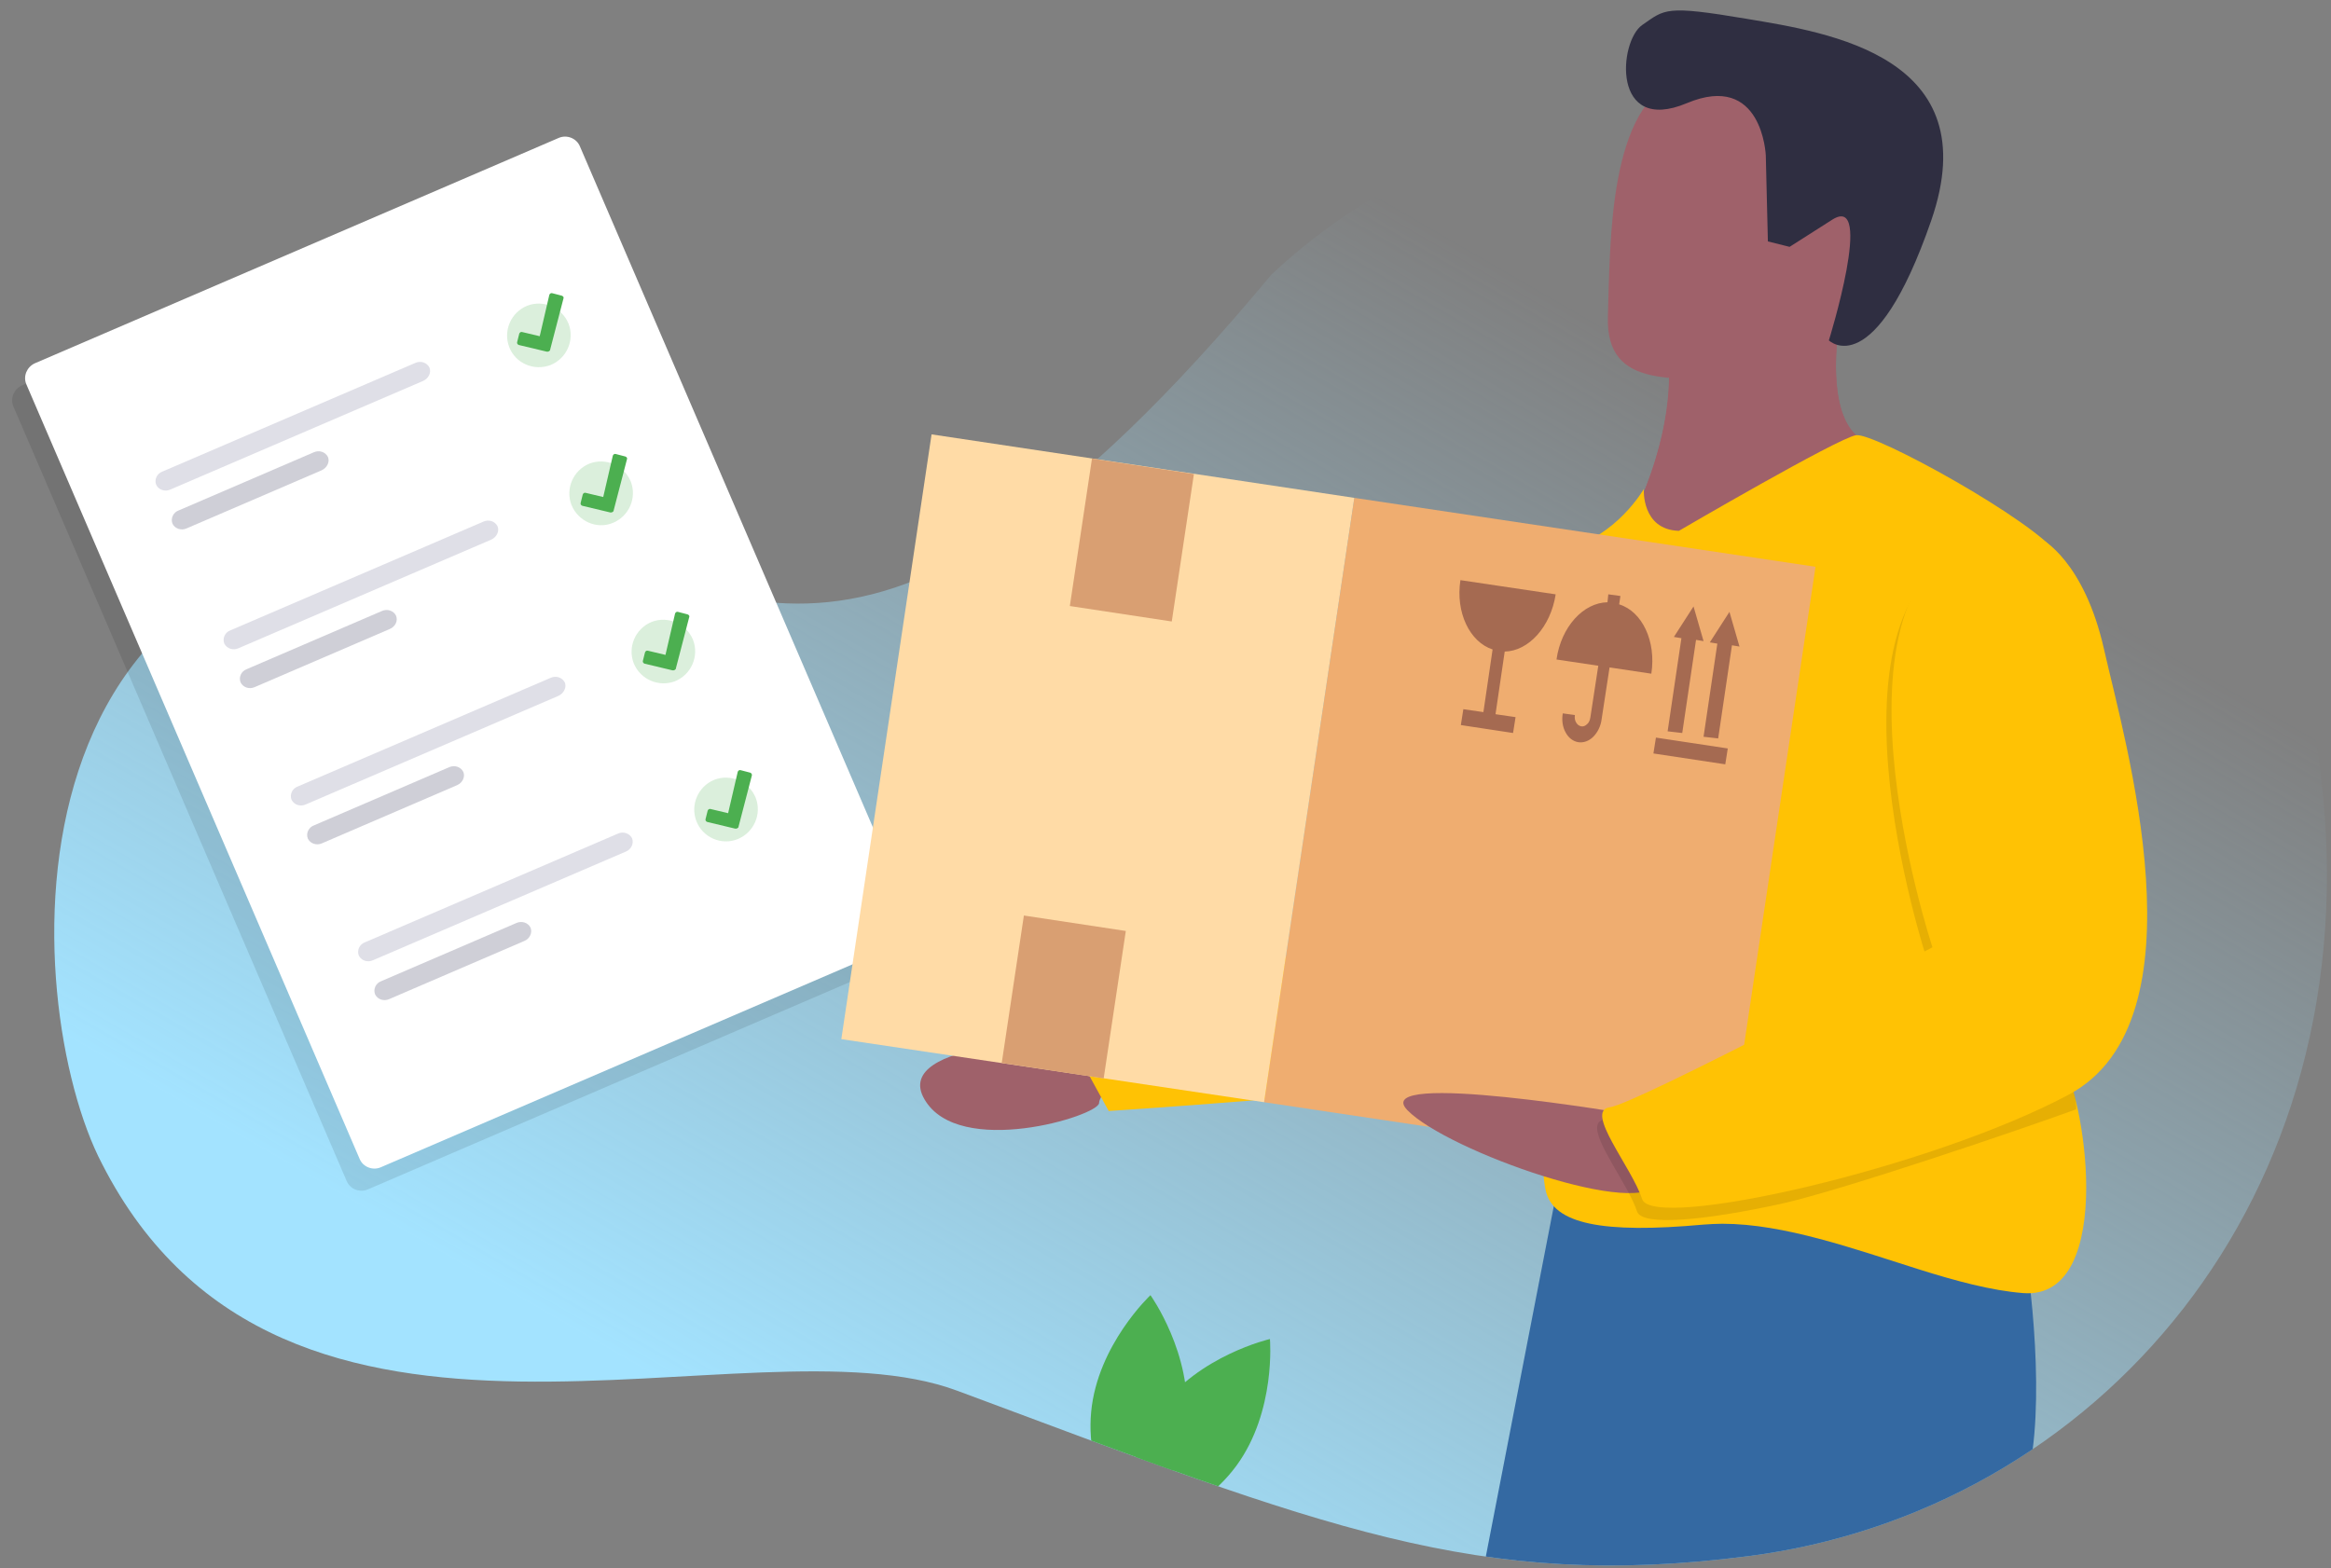 <svg xmlns="http://www.w3.org/2000/svg" xmlns:xlink="http://www.w3.org/1999/xlink" id="Layer_1" x="0px" y="0px" viewBox="0 0 558 375.5" style="enable-background:new 0 0 558 375.5;" xml:space="preserve"><rect x="0" y="0" width="558" height="375.5" fill="#808080" stroke="none"/><style type="text/css">	.st0{clip-path:url(#SVGID_2_);fill:url(#SVGID_3_);}	.st1{clip-path:url(#SVGID_2_);fill-opacity:0.1;}	.st2{clip-path:url(#SVGID_2_);fill:#FFFFFF;}	.st3{clip-path:url(#SVGID_2_);fill:#DFDFE7;}	.st4{clip-path:url(#SVGID_2_);fill:#CFCFD7;}	.st5{opacity:0.2;clip-path:url(#SVGID_2_);fill:#4CAF50;enable-background:new    ;}	.st6{clip-path:url(#SVGID_2_);fill:#4CAF50;}	.st7{clip-path:url(#SVGID_2_);}	.st8{fill:#3469A2;}	.st9{fill:#9F616A;}	.st10{fill:#FFC204;}	.st11{opacity:0.1;enable-background:new    ;}	.st12{fill:#2F2E41;}	.st13{fill-rule:evenodd;clip-rule:evenodd;fill:#EFAD70;}	.st14{fill-rule:evenodd;clip-rule:evenodd;fill:#FFDBA6;}	.st15{fill-rule:evenodd;clip-rule:evenodd;fill:#D99F72;}	.st16{fill-rule:evenodd;clip-rule:evenodd;fill:#A56A51;}	.st17{fill:#4CAF50;}</style><g>	<defs>		<path id="SVGID_1_" d="M229.2,333c87.5,32.6,124.4,47.9,189.2,39.6c82.9-10.6,149.3-85.2,137.2-186.8   c-19.6-164.6-167.6-292.5-248.1-217C208.7,87.7,173.4,28.3,122,22.5C-113,47.8,4.6,240.8,24.4,278.6   C67.9,363.9,179.2,314.3,229.2,333z"></path>	</defs>	<clipPath id="SVGID_2_">		<use xlink:href="#SVGID_1_" style="overflow:visible;"></use>	</clipPath>			<linearGradient id="SVGID_3_" gradientUnits="userSpaceOnUse" x1="206.791" y1="-27.844" x2="372.945" y2="259.527" gradientTransform="matrix(1 0 0 -1 0 331.068)">		<stop offset="0" style="stop-color:#A3E3FF"></stop>		<stop offset="1" style="stop-color:#A3E3FF;stop-opacity:0"></stop>	</linearGradient>	<path class="st0" d="M229.2,333c87.5,32.6,124.4,47.9,189.2,39.6c82.9-10.6,149.3-85.2,137.2-186.8  C535.9,21.2,384.7-9.7,304.3,65.8c-98.8,118.9-130.1,69.4-181.5,63.6C-3.6,115.3,4.6,240.8,24.4,278.6  C67.9,363.9,179.2,314.3,229.2,333z"></path>	<path class="st1" d="M5.2,92.3l125.5-54c1.9-0.8,4.2,0.1,5,2l79.8,185.5c0.8,1.9-0.1,4.2-2,5L88,284.8c-1.9,0.8-4.2-0.1-5-2  L3.2,97.3C2.4,95.4,3.3,93.2,5.2,92.3z"></path>	<path class="st2" d="M8.3,87l125.5-54c1.9-0.8,4.2,0.1,5,2l79.8,185.5c0.8,1.9-0.1,4.2-2,5l-125.5,54c-1.9,0.8-4.2-0.1-5-2L6.3,92  C5.5,90.1,6.4,87.9,8.3,87z"></path>	<path class="st3" d="M101.3,91.2l-60.5,26c-1.3,0.6-2.8,0.1-3.4-1.1c-0.5-1.2,0.1-2.7,1.5-3.2l60.5-26c1.3-0.6,2.8-0.1,3.4,1.1  C103.3,89.2,102.6,90.6,101.3,91.2z"></path>	<path class="st4" d="M77,112.6l-32.3,13.9c-1.3,0.6-2.8,0.1-3.4-1.1c-0.5-1.2,0.1-2.7,1.5-3.2l32.3-13.9c1.3-0.6,2.8-0.1,3.4,1.1  C79,110.6,78.3,112,77,112.6z"></path>	<path class="st3" d="M117.6,129.2l-60.5,26c-1.3,0.6-2.8,0.1-3.4-1.1c-0.5-1.2,0.1-2.7,1.5-3.2l60.5-26c1.3-0.6,2.8-0.1,3.4,1.1  C119.6,127.2,118.9,128.6,117.6,129.2z"></path>	<path class="st4" d="M93.3,150.6l-32.3,13.9c-1.3,0.6-2.8,0.1-3.4-1.1c-0.5-1.2,0.1-2.7,1.5-3.2l32.3-13.9c1.3-0.6,2.8-0.1,3.4,1.1  C95.3,148.6,94.7,150,93.3,150.6z"></path>	<path class="st3" d="M133.7,166.6l-60.5,26c-1.3,0.6-2.8,0.1-3.4-1.1c-0.5-1.2,0.1-2.7,1.5-3.2l60.5-26c1.3-0.6,2.8-0.1,3.4,1.1  C135.7,164.5,135,166,133.7,166.6z"></path>	<path class="st4" d="M109.4,188l-32.3,13.9c-1.3,0.6-2.8,0.1-3.4-1.1c-0.5-1.2,0.1-2.7,1.5-3.2l32.3-13.9c1.3-0.6,2.8-0.1,3.4,1.1  C111.4,185.9,110.8,187.4,109.4,188z"></path>	<path class="st3" d="M149.8,203.9l-60.5,26c-1.3,0.6-2.8,0.1-3.4-1.1c-0.5-1.2,0.1-2.7,1.5-3.2l60.5-26c1.3-0.6,2.8-0.1,3.4,1.1  C151.8,201.9,151.1,203.4,149.8,203.9z"></path>	<path class="st4" d="M125.5,225.3l-32.3,13.9c-1.3,0.6-2.8,0.1-3.4-1.1c-0.5-1.2,0.1-2.7,1.5-3.2l32.3-13.9  c1.3-0.6,2.8-0.1,3.4,1.1C127.5,223.3,126.8,224.8,125.5,225.3z"></path>	<path class="st5" d="M121.9,83.1c-1.5-3.9,0.4-8.3,4.3-9.9c3.9-1.5,8.3,0.4,9.9,4.3c1.5,3.9-0.4,8.3-4.3,9.9  C127.8,88.9,123.4,87,121.9,83.1z"></path>	<path class="st6" d="M134.5,70.8l-2.3-0.6c-0.3-0.1-0.6,0.1-0.7,0.4l-2.3,9.9l-4.2-1c-0.3-0.1-0.6,0.1-0.7,0.4l-0.5,2  c-0.1,0.3,0.1,0.6,0.4,0.7l6.7,1.6c0.2,0,0.4,0,0.5-0.1c0.2-0.1,0.3-0.2,0.3-0.4l3.2-12.3C135,71.2,134.8,70.9,134.5,70.8z"></path>	<path class="st5" d="M136.8,120.9c-1.5-3.9,0.4-8.3,4.3-9.9c3.9-1.5,8.3,0.4,9.9,4.3c1.5,3.9-0.4,8.3-4.3,9.9  C142.8,126.8,138.4,124.8,136.8,120.9z"></path>	<path class="st6" d="M149.7,109.3l-2.3-0.6c-0.3-0.1-0.6,0.1-0.7,0.4l-2.3,9.9l-4.2-1c-0.3-0.1-0.6,0.1-0.7,0.4l-0.5,2  c-0.1,0.3,0.1,0.6,0.4,0.7l6.7,1.6c0.2,0,0.4,0,0.5-0.1c0.2-0.1,0.3-0.2,0.3-0.4l3.2-12.3C150.2,109.7,150,109.4,149.7,109.3z"></path>	<path class="st5" d="M151.7,158.8c-1.5-3.9,0.4-8.3,4.3-9.9c3.9-1.5,8.3,0.4,9.9,4.3c1.5,3.9-0.4,8.3-4.3,9.9  C157.7,164.6,153.3,162.7,151.7,158.8z"></path>	<path class="st6" d="M164.6,147.1l-2.3-0.6c-0.3-0.1-0.6,0.1-0.7,0.4l-2.3,9.9l-4.2-1c-0.3-0.1-0.6,0.1-0.7,0.4l-0.5,2  c-0.1,0.3,0.1,0.6,0.4,0.7l6.7,1.6c0.2,0,0.4,0,0.5-0.1c0.2-0.1,0.3-0.2,0.3-0.4l3.2-12.3C165.1,147.5,164.9,147.2,164.6,147.1z"></path>	<path class="st5" d="M166.7,196.6c-1.5-3.9,0.4-8.3,4.3-9.9c3.9-1.5,8.3,0.4,9.9,4.3c1.5,3.9-0.4,8.3-4.3,9.9  C172.7,202.5,168.2,200.5,166.7,196.6z"></path>	<path class="st6" d="M179.6,185l-2.3-0.6c-0.3-0.1-0.6,0.1-0.7,0.4l-2.3,9.9l-4.2-1c-0.3-0.1-0.6,0.1-0.7,0.4l-0.5,2  c-0.1,0.3,0.1,0.6,0.4,0.7l6.7,1.6c0.2,0,0.4,0,0.5-0.1c0.2-0.1,0.3-0.2,0.3-0.4l3.2-12.3C180,185.4,179.9,185.1,179.6,185z"></path>	<g class="st7">		<path class="st8" d="M483.1,359.9c6.8-13,4.1-45.1,1.8-59.5l-112-16.5L340.1,453l46.3,7.9l17.2-69.5c0,0,4.9,34.8,18.8,70.6   l67.2-4.4L483.1,359.9z"></path>		<path class="st9" d="M257.4,248.8c0,0-44.4,0.2-36.1,14.4c8.2,14.2,41.6,4,41.8,0.9c0.2-3.2,7.5-7.7,7.5-7.7L257.4,248.8z"></path>		<path class="st10" d="M370.3,143L357,154.6l-4.1,34.9l-11.1,36.7c0,0-85.3,5.5-82.5,12.6s-6.2,4.8-6.2,4.8l12.3,22.4   c0,0,106.3-6.8,106.5-12.8C372.1,247.1,370.3,143,370.3,143z"></path>		<path class="st9" d="M441.7,69.2c0,0-8.1,33.8,6.8,37.2c14.9,3.5-19.7,22.4-19.7,22.4l-22.4,11.3l-15.5-16.5c0,0,15.4-29,5.1-51.4   C385.7,49.9,441.7,69.2,441.7,69.2z"></path>		<path class="st9" d="M390.9,123.6l15.5,16.5l22.4-11.3c0,0,34.6-18.9,19.7-22.4c-9.6-2.2-9.7-17-8.5-27.2c0.4-3.4,0.9-6.7,1.7-10   c0,0-55.9-19.2-45.6,3.1c1.6,3.4,2.6,7.1,3.1,10.9C401.9,103,390.9,123.6,390.9,123.6z"></path>		<path class="st11" d="M396,72.2c1.6,3.4,2.6,7.1,3.1,10.9c4.9,3.2,8.2,2.5,14.5,2.7c9.3,0.3,13.4-11.4,19.6-17.4   c0.6-5.7,8.5,0.8,8.5,0.8S385.7,49.9,396,72.2z"></path>		<path class="st9" d="M419.9,90.8c-18.2-0.6-35.6,3.1-35-15.1c0.6-18.2,0.1-50.5,17.3-57c18.2,0.6,48.6,16.5,48,34.7   C449.6,71.6,438.1,91.3,419.9,90.8z"></path>		<path class="st10" d="M357,154.6c0,0,3.9,36.1,6.5,49.2c2.6,13.1,4.7,73.2,6.5,81.2c1.8,8.1,13.7,10.4,37.8,8.2   c1.5-0.1,3-0.2,4.5-0.2c14.8,0,31.5,6,47,10.9c8.9,2.8,17.4,5.1,25,5.7c11.4,0.9,15.1-11.7,15.1-25.3c0-12.7-3.2-26.5-6.4-31.4   c-5.8-8.9,2.6-86.6,1.2-112.3v0c-0.2-3.9-0.7-6.6-1.4-7.7c-5.7-8.2-44.1-29.4-48.5-28.7c-4.4,0.7-42.4,22.9-42.4,22.9   c-9-0.3-8.4-10-8.4-10s-6.7,11.6-18.7,14.2C362.6,133.7,357,154.6,357,154.6z"></path>		<path class="st12" d="M422.7,37.2c0,0-0.8-20.1-18.9-12.5S387.5,9.9,393.1,6c5.5-3.8,5.4-4.8,25-1.5c19.7,3.3,57.8,9,44.2,48.3   c-13.6,39.3-24.5,28.7-24.5,28.7s11-35.4,0.8-28.9l-10.2,6.5l-5.2-1.3L422.7,37.2z"></path>		<path class="st13" d="M302.6,263.9L413,280.4l21.6-144.7l-110.4-16.5L302.6,263.9z"></path>		<path class="st14" d="M201.4,248.8l101.2,15.1l21.6-144.7L223,104L201.4,248.8z"></path>		<path class="st15" d="M256.1,145.1l24.4,3.7l5.3-35.3l-24.4-3.7L256.1,145.1z"></path>		<path class="st15" d="M239.8,254.5l24.4,3.7l5.3-35.3l-24.4-3.7L239.8,254.5z"></path>		<path class="st16" d="M357.3,155.5c-5.5-1.8-8.9-8.9-7.7-16.6l22.8,3.4c-1.2,7.8-6.5,13.6-12.2,13.7l-2.2,15l4.8,0.7l-0.6,3.8   l-12.5-1.9l0.6-3.8l4.8,0.7L357.3,155.5z M413,183l-17.2-2.6l0.6-3.8l17.2,2.6L413,183z M407.8,176.4l3.3-22.3l-1.8-0.3l4.7-7.3   l2.4,8.3l-1.8-0.3l-3.3,22.3L407.8,176.4z M399.2,175.1l3.3-22.3l-1.8-0.3l4.7-7.3l2.4,8.3l-1.8-0.3l-3.3,22.3L399.2,175.1z    M384.8,144.2c-5.8,0.1-11.1,5.9-12.2,13.7l10,1.5l-1.9,12.4c-0.1,0.7-0.4,1.3-0.8,1.6c-0.4,0.4-0.9,0.6-1.4,0.5   c-0.5-0.1-0.9-0.4-1.2-0.9c-0.3-0.5-0.4-1.1-0.3-1.8l-2.9-0.4c-0.3,1.7,0,3.4,0.7,4.6c0.7,1.3,1.8,2.1,3,2.3   c1.3,0.2,2.6-0.3,3.6-1.3c1-1,1.8-2.5,2-4.2l1.9-12.4l10,1.5c1.2-7.8-2.2-14.9-7.7-16.6l0.3-2l-2.9-0.4L384.8,144.2z"></path>		<path class="st9" d="M390.9,266.9c0,0-63.5-10.9-54-1.1c9.5,9.8,57.1,26.6,60.1,17C400,273.3,390.9,266.9,390.9,266.9z"></path>		<path class="st11" d="M382.4,269.4c-1,3.7,7.4,14.3,9.5,20.7c1.2,3.5,16,2.2,35-2c14.5-3.3,56.1-17.4,70.1-22.5   c0.5-15-25.9-16.7-28.2-22.1c-4.2-9.7,17.3-84.9,20.2-110.5l0,0c-0.5-0.4-1-0.7-1.5-1l-11.8-2.4c-44,10.4-14.4,100.2-14.4,100.2   s-71,37.5-77.2,38.3c-0.4,0-0.8,0.1-1.1,0.4C382.7,268.6,382.5,269,382.4,269.4z"></path>		<path class="st10" d="M476.9,126.7l11.8,2.4c0,0,10.2,5.1,15,26.5c4.8,21.4,24.7,88.8-8.5,106.5c-33.2,17.7-99.6,32.7-102.1,25   c-2.5-7.7-14-21.2-7.7-22c6.3-0.8,77.2-38.3,77.2-38.3S432.9,137.1,476.9,126.7z"></path>		<path class="st17" d="M277.5,337.5c-9.5,13-8,30.3-8,30.3s16.9-3.8,26.5-16.9c9.5-13,8-30.3,8-30.3S287,324.5,277.5,337.5z"></path>		<path class="st17" d="M284,340.3c-1.5,16.1-14.2,28-14.2,28s-10.1-14.1-8.6-30.2c1.5-16.1,14.2-28,14.2-28S285.5,324.2,284,340.3z   "></path>	</g></g></svg>
